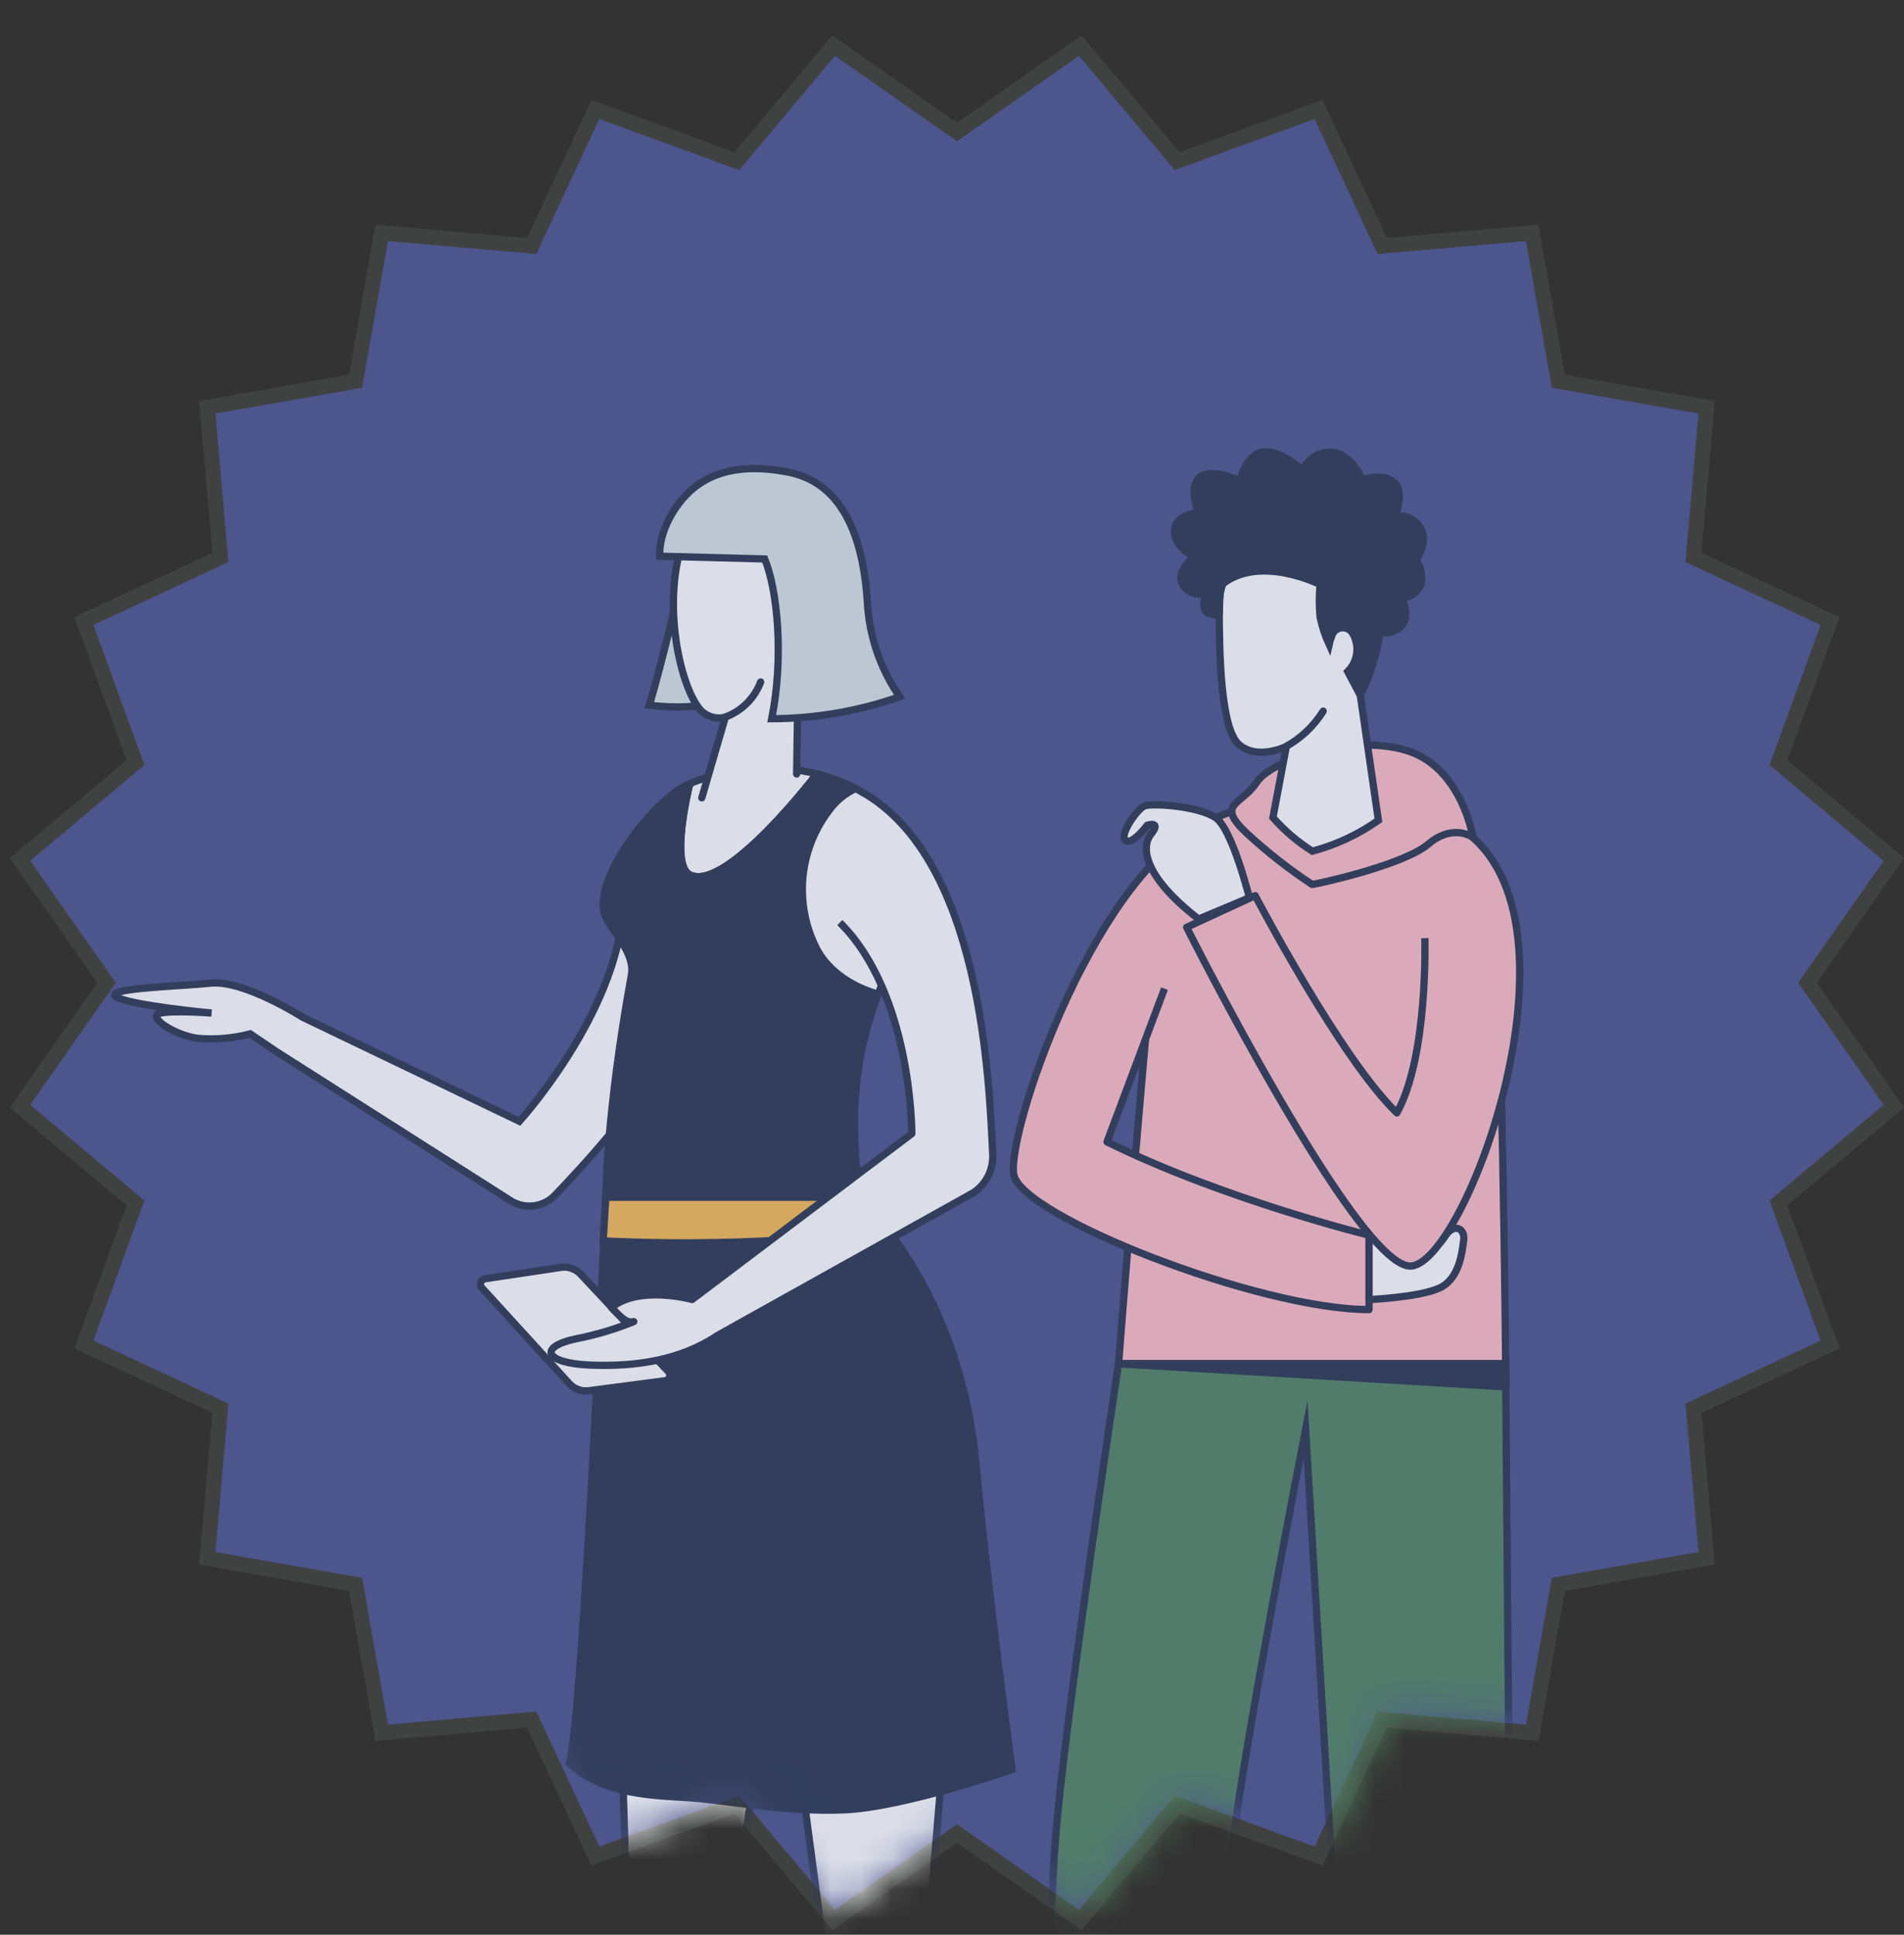 <svg width="63" height="64" viewBox="0 0 63 64" fill="none" xmlns="http://www.w3.org/2000/svg">
<rect x="0" y="0" width="63" height="64" fill="#333333" stroke="none"/>
<g id="Group 4523">
<g id="Group 3655" opacity="0.8">
<g id="Benefit8">
<path id="Vector" d="M31.666 4.368L35.745 1.511L38.948 5.33L43.628 3.622L45.735 8.137L50.698 7.705L51.563 12.612L56.47 13.473L56.034 18.44L60.553 20.543L58.846 25.227L62.664 28.43L59.804 32.509L62.664 36.593L58.846 39.792L60.553 44.475L56.034 46.582L56.47 51.545L51.563 52.41L50.698 57.318L45.735 56.881L43.628 61.397L38.948 59.693L35.745 63.511L31.666 60.651L27.583 63.511L24.38 59.693L19.7 61.397L17.593 56.881L12.63 57.318L11.765 52.41L6.858 51.545L7.294 46.582L2.778 44.475L4.482 39.792L0.664 36.593L3.524 32.509L0.664 28.43L4.482 25.227L2.778 20.543L7.294 18.44L6.858 13.473L11.765 12.612L12.63 7.705L17.593 8.137L19.7 3.622L24.38 5.33L27.583 1.511L31.666 4.368Z" fill="#525EA2" stroke="#444545" stroke-width="0.5" stroke-miterlimit="10"/>
</g>
</g>
<g id="Mask group">
<mask id="mask0_1118_13227" style="mask-type:alpha" maskUnits="userSpaceOnUse" x="0" y="0" width="64" height="64">
<g id="Group 4493" opacity="0.8">
<g id="Benefit8_2">
<path id="Vector_2" d="M31.791 3.803L35.871 0.946L39.074 4.765L43.753 3.057L45.86 7.572L50.823 7.14L51.688 12.047L56.596 12.909L56.159 17.875L60.679 19.979L58.971 24.662L62.789 27.865L59.929 31.944L62.789 36.028L58.971 39.227L60.679 43.91L56.159 46.017L56.596 50.98L51.688 51.845L50.823 56.753L45.86 56.316L43.753 60.832L39.074 59.128L35.871 62.946L31.791 60.086L27.708 62.946L24.505 59.128L19.825 60.832L17.718 56.316L12.755 56.753L11.89 51.845L6.983 50.98L7.419 46.017L2.904 43.91L4.608 39.227L0.789 36.028L3.649 31.944L0.789 27.865L4.608 24.662L2.904 19.979L7.419 17.875L6.983 12.909L11.89 12.047L12.755 7.14L17.718 7.572L19.825 3.057L24.505 4.765L27.708 0.946L31.791 3.803Z" fill="#525EA2" stroke="#444545" stroke-width="0.5" stroke-miterlimit="10"/>
</g>
</g>
</mask>
<g mask="url(#mask0_1118_13227)">
<g id="Group 4492">
<g id="Group 4365">
<path id="Vector_3" d="M44.056 28.512C45.892 28.483 46.525 27.512 47.258 26.828C45.425 26.108 43.256 26.161 41.178 26.724C41.636 27.618 42.477 28.539 44.056 28.512Z" fill="#2C3850" stroke="#2C3850" stroke-width="0.24" stroke-linejoin="round"/>
<path id="Vector_4" d="M49.345 28.811C49.254 27.965 48.299 27.237 47.261 26.829C46.524 27.512 45.892 28.483 44.059 28.512C42.487 28.539 41.639 27.618 41.183 26.725C39.715 27.119 38.613 27.821 38.474 28.811C38.026 32.013 37.012 45.114 37.012 45.114H49.819C49.819 45.114 49.713 32.192 49.345 28.811Z" fill="#FFBFC6" stroke="#2C3850" stroke-width="0.24" stroke-linejoin="round"/>
<path id="Vector_5" d="M37.01 45.113H49.817L50.084 78.007H45.046L43.2 47.282C43.2 47.282 41.167 57.672 40.769 61.136C40.289 65.354 39.702 78.007 39.702 78.007H34.422C34.422 78.007 34.587 65.1 34.926 60.799C35.235 56.877 37.01 45.113 37.01 45.113Z" fill="#528663" stroke="#2C3850" stroke-width="0.24" stroke-miterlimit="10"/>
<g id="Vector_6">
<path d="M39.625 27.349C36.028 29.387 33.328 37.472 33.541 38.843C33.755 40.215 41.645 43.32 45.3 43.32V40.86C45.3 40.86 40.497 39.681 36.628 37.773L38.531 32.704" fill="#FFBFC6"/>
<path d="M39.625 27.349C36.028 29.387 33.328 37.472 33.541 38.843C33.755 40.215 41.645 43.32 45.3 43.32V40.86C45.3 40.86 40.497 39.681 36.628 37.773L38.531 32.704" stroke="#2C3850" stroke-width="0.24" stroke-linejoin="round"/>
</g>
<path id="Vector_7" d="M45.3 40.938C45.3 40.938 46.14 40.89 46.388 41.205C46.637 41.519 47.456 41.471 47.784 40.938C48.112 40.404 48.483 40.655 48.432 41.015C48.382 41.375 48.309 42.312 47.61 42.616C46.911 42.92 45.3 42.989 45.3 42.989V40.938Z" fill="white" stroke="#2C3850" stroke-width="0.24" stroke-linejoin="round"/>
<g id="Vector_8">
<path d="M48.432 27.472C52.736 30.468 48.432 41.968 46.642 41.88C44.851 41.792 39.264 30.674 39.264 30.674L41.532 29.628C41.532 29.628 44.361 35.025 46.22 36.813C47.261 34.945 47.146 31.034 47.146 31.034" fill="#FFBFC6"/>
<path d="M48.432 27.472C52.736 30.468 48.432 41.968 46.642 41.88C44.851 41.792 39.264 30.674 39.264 30.674L41.532 29.628C41.532 29.628 44.361 35.025 46.22 36.813C47.261 34.945 47.146 31.034 47.146 31.034" stroke="#2C3850" stroke-width="0.24" stroke-linejoin="round"/>
</g>
<path id="Vector_9" d="M43.414 29.256C43.526 29.256 46.434 28.624 47.261 27.922C48.088 27.221 48.739 27.701 48.739 27.701C48.739 27.701 48.366 25.358 46.514 24.817C44.662 24.275 42.063 25.134 41.578 25.884C41.092 26.634 40.193 26.575 41.258 27.567C41.929 28.188 42.65 28.753 43.414 29.256Z" fill="#FFBFC6" stroke="#2C3850" stroke-width="0.24" stroke-linejoin="round"/>
<path id="Vector_10" d="M41.34 29.696C41.34 29.696 40.78 27.45 40.236 27.058C39.691 26.665 38.101 26.553 37.861 26.663C37.621 26.772 37.02 27.626 37.239 27.799C37.458 27.973 37.96 27.298 37.96 27.298C37.96 27.298 38.443 27.143 38.093 27.581C37.743 28.018 37.826 28.981 39.659 30.401L41.34 29.696Z" fill="white" stroke="#2C3850" stroke-width="0.24" stroke-linejoin="round"/>
<path id="Vector_11" d="M45.609 27.135L45.009 22.994L45.43 18.791C45.43 18.791 40.342 17.065 40.342 20.019C40.342 21.577 40.382 24.077 40.988 24.621C41.593 25.166 42.562 24.693 42.562 24.693L42.119 27.044C42.498 27.476 42.938 27.851 43.424 28.157C44.207 27.948 44.947 27.602 45.609 27.135Z" fill="white" stroke="#2C3850" stroke-width="0.24" stroke-miterlimit="10" stroke-linecap="round"/>
<path id="Vector_12" d="M43.977 21.319C43.997 21.227 44.025 21.138 44.062 21.052C44.08 20.98 44.118 20.915 44.172 20.865C44.227 20.815 44.294 20.782 44.367 20.769C44.44 20.757 44.515 20.767 44.582 20.796C44.65 20.826 44.707 20.875 44.748 20.937C44.869 21.137 44.92 21.371 44.892 21.603C44.864 21.835 44.759 22.051 44.593 22.215L45.009 23.002C45.335 22.346 45.556 21.643 45.663 20.918C45.793 20.946 45.928 20.939 46.055 20.9C46.182 20.86 46.297 20.788 46.389 20.692C46.674 20.358 46.389 19.806 46.389 19.806C46.389 19.806 47.053 19.664 47.037 19.174C47.056 18.942 46.989 18.712 46.847 18.528C46.847 18.528 47.32 17.911 46.973 17.423C46.89 17.287 46.764 17.182 46.616 17.125C46.467 17.067 46.304 17.061 46.151 17.106C46.151 17.106 46.514 16.238 46.106 15.937C45.697 15.636 45.078 15.876 45.078 15.876C45.078 15.876 44.718 14.974 44.03 14.96C43.834 14.956 43.64 15.011 43.475 15.118C43.31 15.224 43.181 15.377 43.104 15.558C43.104 15.558 42.346 14.848 41.77 14.958C41.194 15.067 41.028 15.908 41.028 15.908C41.028 15.908 40.033 15.433 39.67 15.812C39.307 16.19 39.67 16.964 39.67 16.964C39.67 16.964 38.918 16.98 38.87 17.532C38.822 18.085 39.507 18.416 39.507 18.416C39.507 18.416 38.891 18.891 39.128 19.334C39.205 19.459 39.321 19.556 39.457 19.61C39.594 19.663 39.745 19.671 39.886 19.632C39.886 19.632 39.713 20.217 40.014 20.297C40.316 20.377 40.345 20.297 40.345 20.297C40.345 19.982 40.366 19.667 40.407 19.355C41.66 18.314 43.68 19.336 43.68 19.336C43.645 19.696 43.645 20.059 43.68 20.419C43.745 20.729 43.845 21.031 43.977 21.319Z" fill="#2C3850" stroke="#2C3850" stroke-width="0.24" stroke-miterlimit="10"/>
<path id="Vector_13" d="M37.01 45.113L49.838 45.879L49.817 45.113H37.01Z" fill="#2C3850" stroke="#2C3850" stroke-width="0.24" stroke-linejoin="round"/>
<g id="Vector_14">
<path d="M42.552 24.694C43.054 24.414 43.478 24.011 43.782 23.523L42.552 24.694Z" fill="white"/>
<path d="M42.552 24.694C43.054 24.414 43.478 24.011 43.782 23.523" stroke="#2C3850" stroke-width="0.24" stroke-miterlimit="10" stroke-linecap="round"/>
</g>
</g>
<g id="Group 4363">
<path id="Vector_15" d="M6.974 32.522C8.074 32.41 10.011 33.648 10.011 33.648L17.186 37.092C17.186 37.092 21.319 32.546 20.518 28.695L23.642 26.758C26.044 31.23 20.329 37.487 18.367 39.533C18.187 39.721 17.949 39.844 17.692 39.883C17.434 39.922 17.17 39.874 16.943 39.747L9.168 34.8L8.279 34.2C7.712 34.348 7.123 34.398 6.539 34.347C5.752 34.237 4.883 33.642 5.267 33.525C5.651 33.407 7.001 33.511 7.001 33.511C7.001 33.511 4.333 33.263 3.85 32.978C3.367 32.692 5.875 32.631 6.974 32.522Z" fill="white" stroke="#2C3850" stroke-width="0.24" stroke-miterlimit="10"/>
<path id="Vector_16" d="M22.823 25.921C23.337 25.71 23.875 25.56 24.424 25.475C25.294 25.347 26.18 25.39 27.034 25.6C27.034 25.6 24.043 29.525 22.834 28.941C22.143 28.613 22.823 25.921 22.823 25.921Z" fill="white" stroke="#2C3850" stroke-width="0.24" stroke-miterlimit="10"/>
<path id="Vector_17" d="M22.823 25.92C22.823 25.92 22.143 28.613 22.823 28.941C24.032 29.525 27.023 25.6 27.023 25.6C27.471 25.709 27.905 25.871 28.314 26.083C27.963 26.244 27.66 26.493 27.434 26.806C26.939 27.453 26.638 28.226 26.565 29.037C26.492 29.848 26.651 30.663 27.023 31.387C27.556 32.391 28.653 32.778 29.048 32.887C28.472 34.474 27.981 36.486 28.474 39.616H20.046C20.046 39.616 20.046 36.897 20.891 32.257C21.025 31.534 20.259 30.814 20.046 30.349C19.499 29.167 21.668 26.392 22.823 25.92Z" fill="#2C3850" stroke="#2C3850" stroke-width="0.24" stroke-linejoin="round"/>
<path id="Vector_18" d="M27.023 31.387C26.651 30.663 26.492 29.848 26.565 29.037C26.638 28.226 26.939 27.453 27.434 26.806C27.66 26.493 27.963 26.244 28.314 26.083C29.312 26.617 30.07 27.449 30.182 28.671C30.305 30.123 29.635 31.291 29.059 32.887C28.653 32.777 27.554 32.391 27.023 31.387Z" fill="white" stroke="#2C3850" stroke-width="0.24" stroke-linejoin="round"/>
<g id="Vector_19">
<path d="M23.349 23.327C22.729 23.404 22.101 23.404 21.481 23.327C21.748 22.558 22.703 18.575 22.703 18.575" fill="#D9E3E6"/>
<path d="M23.349 23.327C22.729 23.404 22.101 23.404 21.481 23.327C21.748 22.558 22.703 18.575 22.703 18.575" stroke="#2C3850" stroke-width="0.24" stroke-miterlimit="10"/>
</g>
<g id="Vector_20">
<path d="M25.694 52.821C25.558 55.476 24.715 60.196 24.184 63.862C24.947 68.817 23.418 76.344 23.418 76.344H21.126L20.046 39.616H28.474C28.474 39.616 31.316 43.304 31.698 46.217C32.079 49.131 30.742 63.523 30.742 63.523C30.742 63.523 32.207 66.976 31.073 76.344H28.837L24.358 42.61" fill="white"/>
<path d="M25.694 52.821C25.558 55.476 24.715 60.196 24.184 63.862C24.947 68.817 23.418 76.344 23.418 76.344H21.126L20.046 39.616H28.474C28.474 39.616 31.316 43.304 31.698 46.217C32.079 49.131 30.742 63.523 30.742 63.523C30.742 63.523 32.207 66.976 31.073 76.344H28.837L24.358 42.61" stroke="#2C3850" stroke-width="0.24" stroke-linejoin="round"/>
</g>
<path id="Vector_21" d="M28.474 39.616C30.342 41.58 31.943 44.574 32.298 48.464C32.653 52.354 33.485 58.533 33.485 58.533C33.485 58.533 29.926 59.785 27.927 59.868C25.929 59.95 23.992 59.545 22.823 59.47C21.655 59.395 19.984 59.379 18.837 58.339C19.28 56.919 20.046 39.616 20.046 39.616H28.474Z" fill="#2C3850" stroke="#2C3850" stroke-width="0.24" stroke-miterlimit="10"/>
<path id="Vector_22" d="M19.957 41.046C19.957 41.046 24.926 41.345 29.165 40.673C29.048 40.048 28.365 39.605 28.365 39.605H20.046L19.957 41.046Z" fill="#F7BD54" stroke="#2C3850" stroke-width="0.24" stroke-miterlimit="10" stroke-linecap="round"/>
<g id="Vector_23">
<path d="M20.854 43.904L19.216 42.153C19.133 42.064 19.029 41.996 18.914 41.956C18.798 41.916 18.675 41.905 18.554 41.924L16.052 42.3C16.019 42.305 15.989 42.319 15.963 42.34C15.938 42.361 15.919 42.388 15.908 42.419C15.897 42.45 15.895 42.483 15.901 42.515C15.908 42.547 15.923 42.577 15.945 42.602L18.832 45.763C18.913 45.853 19.015 45.922 19.129 45.964C19.243 46.005 19.365 46.019 19.485 46.004L22.007 45.673C22.04 45.668 22.071 45.654 22.097 45.633C22.122 45.612 22.142 45.584 22.153 45.553C22.164 45.522 22.166 45.488 22.159 45.455C22.152 45.423 22.136 45.393 22.113 45.368L21.268 44.483" fill="white"/>
<path d="M20.854 43.904L19.216 42.153C19.133 42.064 19.029 41.996 18.914 41.956C18.798 41.916 18.675 41.905 18.554 41.924L16.052 42.3C16.019 42.305 15.989 42.319 15.963 42.34C15.938 42.361 15.919 42.388 15.908 42.419C15.897 42.45 15.895 42.483 15.901 42.515C15.908 42.547 15.923 42.577 15.945 42.602L18.832 45.763C18.913 45.853 19.015 45.922 19.129 45.964C19.243 46.005 19.365 46.019 19.485 46.004L22.007 45.673C22.04 45.668 22.071 45.654 22.097 45.633C22.122 45.612 22.142 45.584 22.153 45.553C22.164 45.522 22.166 45.488 22.159 45.455C22.152 45.423 22.136 45.393 22.113 45.368L21.268 44.483" stroke="#2C3850" stroke-width="0.24" stroke-miterlimit="10"/>
</g>
<g id="Vector_24">
<path d="M28.557 26.219C32.471 28.477 32.73 35.721 32.847 38.183C32.86 38.433 32.807 38.682 32.694 38.906C32.581 39.129 32.411 39.319 32.202 39.456L23.749 44.171C22.514 45.001 21.025 45.217 19.523 45.155C18.02 45.094 17.77 44.55 19.104 44.277C19.743 44.151 20.368 43.963 20.971 43.717C20.745 43.768 20.617 43.65 20.232 43.253C21.15 42.503 22.901 42.986 22.901 42.986L30.171 37.5C30.171 37.5 30.187 32.895 27.789 30.518" fill="white"/>
<path d="M28.557 26.219C32.471 28.477 32.73 35.721 32.847 38.183C32.86 38.433 32.807 38.682 32.694 38.906C32.581 39.129 32.411 39.319 32.202 39.456L23.749 44.171C22.514 45.001 21.025 45.217 19.523 45.155C18.02 45.094 17.77 44.55 19.104 44.277C19.743 44.151 20.368 43.963 20.971 43.717C20.745 43.768 20.617 43.65 20.232 43.253C21.15 42.503 22.901 42.986 22.901 42.986L30.171 37.5C30.171 37.5 30.187 32.895 27.789 30.518" stroke="#2C3850" stroke-width="0.24" stroke-linejoin="round"/>
</g>
<g id="Vector_25">
<path d="M23.221 26.392L24 23.724C23.866 23.759 23.726 23.759 23.591 23.727C23.457 23.694 23.332 23.629 23.229 23.538C22.543 22.889 21.836 19.941 22.639 17.788C23.29 16.04 26.812 17.155 26.812 17.155L26.404 22.529L26.359 25.603" fill="white"/>
<path d="M23.221 26.392L24 23.724C23.866 23.759 23.726 23.759 23.591 23.727C23.457 23.694 23.332 23.629 23.229 23.538C22.543 22.889 21.836 19.941 22.639 17.788C23.29 16.04 26.812 17.155 26.812 17.155L26.404 22.529L26.359 25.603" stroke="#2C3850" stroke-width="0.24" stroke-miterlimit="10" stroke-linecap="round"/>
</g>
<g id="Vector_26">
<path d="M25.169 22.559C25.068 22.825 24.912 23.066 24.711 23.266C24.509 23.466 24.267 23.621 24 23.719" fill="white"/>
<path d="M25.169 22.559C25.068 22.825 24.912 23.066 24.711 23.266C24.509 23.466 24.267 23.621 24 23.719" stroke="#2C3850" stroke-width="0.24" stroke-miterlimit="10" stroke-linecap="round"/>
</g>
<path id="Vector_27" d="M25.302 18.49L21.833 18.399C21.833 18.399 21.737 17.612 22.474 16.641C23.026 15.918 24.04 15.21 26.108 15.624C28.029 16.014 28.584 18.052 28.701 19.947C28.764 21.059 29.133 22.132 29.768 23.047C28.408 23.525 26.976 23.771 25.534 23.775C25.94 21.758 25.729 19.517 25.302 18.49Z" fill="#D9E3E6" stroke="#2C3850" stroke-width="0.24" stroke-miterlimit="10"/>
</g>
</g>
</g>
</g>
</g>
</svg>
